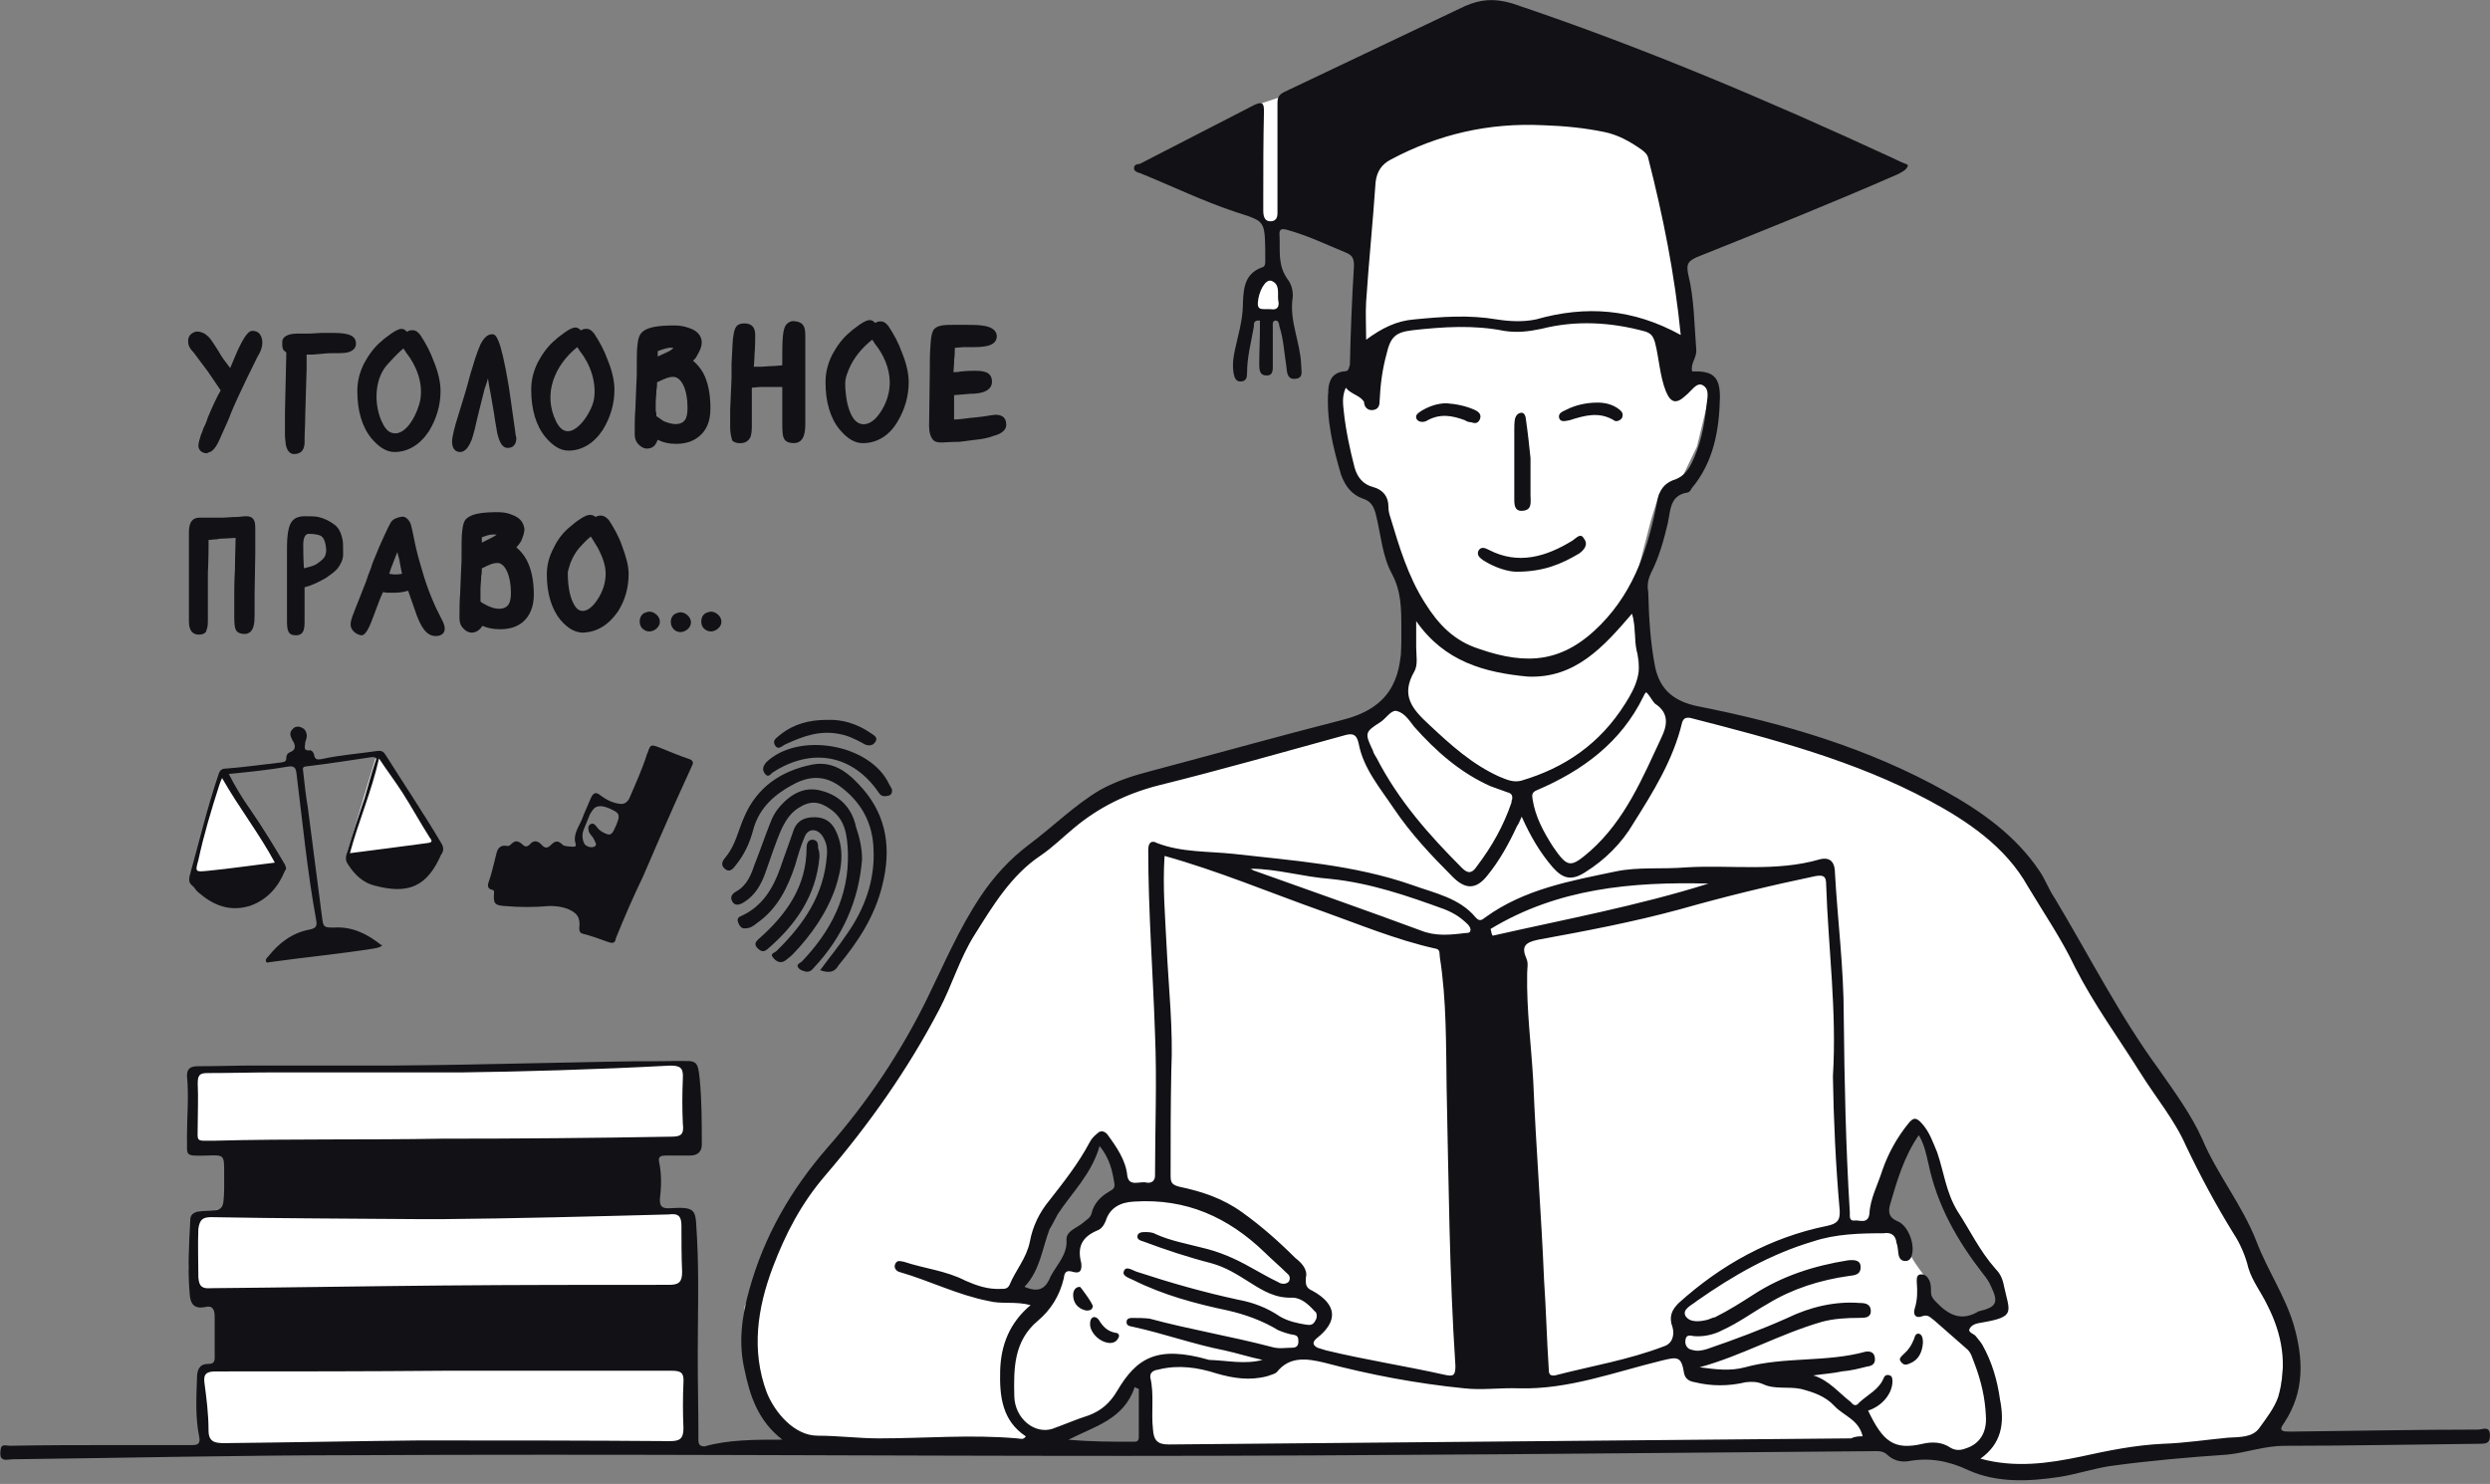 <svg height="267" viewBox="0 0 448 267" width="448" xmlns="http://www.w3.org/2000/svg"><rect x="0" y="0" width="448" height="267" fill="#808080" stroke="none"/><g fill="none"><path d="m51.018 21.554c.363-1.096.733-2.555 1.096-4.26.486-1.829.849-3.527 1.219-4.87.246-.733.486-1.336.61-1.945.123.733.246 1.705.486 2.801l.61 3.527c.246 1.829.486 2.801.486 3.041.246 1.336.733 3.164 1.945 3.164.486 0 1.582-.123 1.582-1.829 0 0-.123-.246-.246-1.459l-1.096-7.671c-1.582-9.493-2.432-9.493-3.041-9.493-.733 0-1.459.61-2.068 1.829-.363.849-.849 2.068-1.336 3.774-.246.733-.61 1.945-1.219 4.26-.123.363-.486 1.705-1.336 4.383s-1.219 4.26-1.219 5.11c0 1.705 1.096 1.829 1.459 1.829 1.096 0 1.705-1.342 2.068-2.192zm-13.876 2.192c2.432 0 4.623-1.336 6.205-3.774 1.336-2.192 2.068-4.623 2.068-7.185 0-1.459-.363-3.288-1.219-5.356-.61-1.705-1.459-3.288-2.432-4.747-.486-.61-.849-.849-1.336-.849-.363 0-.61 0-.973.246h-.123l-.123-.123c-.246-.246-.486-.363-.849-.363-.363 0-.973.246-1.829.849-.61.486-1.219.849-1.705 1.336-1.219.973-2.315 2.432-3.164 4.014-.849 1.705-1.219 3.288-1.219 4.993 0 3.527.849 6.452 2.555 8.52 1.349 1.582 2.684 2.438 4.143 2.438zm-3.184-11.192c.201-1.809.869-3.527 2.094-4.759 1.096-1.219 2.068-2.192 2.678-2.678.123.123.246.363.486.733 1.867 2.334 3.067 5.453 2.568 8.456-.337 2.03-2.477 6.971-5.272 5.946-.635-.233-1.063-.824-1.394-1.42-.96-1.744-1.407-4.072-1.161-6.277zm34.471 10.945c2.432 0 4.623-1.336 6.205-3.774 1.336-2.192 2.068-4.623 2.068-7.185 0-1.459-.363-3.288-1.219-5.356-.61-1.705-1.459-3.288-2.432-4.747-.486-.61-.849-.849-1.336-.849-.363 0-.61 0-.973.246h-.123l-.123-.123c-.246-.246-.486-.363-.849-.363-.363 0-.973.246-1.829.849-.61.486-1.219.849-1.705 1.336-1.219.973-2.315 2.432-3.164 4.014-.849 1.705-1.219 3.288-1.219 4.993 0 3.527.849 6.452 2.555 8.52 1.342 1.589 2.684 2.438 4.143 2.438zm-2.159-5.129c-.013-.019-.019-.039-.032-.058-2.496-4.967-.298-10.18 3.774-13.435.123.123.246.363.486.733 1.874 2.341 3.015 5.648 2.522 8.644-.434 2.639-4.416 8.631-6.75 4.118zm59.733-17.268c-.486-.61-.849-.849-1.336-.849-.363 0-.61 0-.973.246h-.123l-.123-.123c-.246-.246-.486-.363-.849-.363-.363 0-.973.246-1.829.849-.61.486-1.219.849-1.705 1.336-1.219.973-2.315 2.432-3.164 4.014-.849 1.705-1.219 3.288-1.219 4.993 0 3.527.849 6.452 2.555 8.52 1.336 1.582 2.678 2.432 4.137 2.432 2.555 0 4.747-1.336 6.205-3.774 1.336-2.192 2.068-4.623 2.068-7.185 0-1.459-.363-3.288-1.219-5.356-.597-1.699-1.452-3.281-2.425-4.74zm.233 10.103c0 .195-.006.389-.019.584-.091 1.498-.558 2.97-1.316 4.26-.713 1.213-1.842 2.704-3.398 2.704-1.187 0-1.919-1.037-2.341-2.03-.597-1.381-.817-2.898-.914-4.396-.032-.519-.052-1.044.026-1.563.097-.635.331-1.245.577-1.842.901-2.159 2.399-3.929 4.228-5.388.123.123.246.363.486.733 1.569 1.952 2.659 4.409 2.672 6.938zm-96.032-6.938c0-1.945-2.432-1.945-4.747-1.945-.123 0-.61 0-1.336 0-.733 0-1.582.123-2.678.123-.486 0-1.096 0-1.829 0-1.705 0-2.678.61-2.678 1.459 0 .733 0 1.096.123 1.219v.123c.123.246.363.363.61.61l-.246 10.712v1.219 1.096 2.068c0 .363.123.849.123 1.336.246 1.459.973 1.829 1.459 1.829.849 0 2.068-.246 1.945-2.555 0-1.336.123-2.801.123-4.507l.246-8.28c0-.61 0-1.459 0-2.555h1.096l1.459-.123c.973-.123 1.582-.123 1.829-.123 1.336 0 2.315 0 2.924-.123 1.459-.363 1.576-1.219 1.576-1.582zm-18.746-2.315c-.973.123-1.945 2.315-2.555 3.527l-1.336 3.164c-.246-.363-.486-.61-.733-.973-.363-.486-.733-.973-1.096-1.582l-.123-.246c-.849-1.336-1.582-2.555-2.068-2.924-.61-.61-1.336-.849-2.068-.849-.973.246-1.582.849-1.459 1.945 0 .733.486 1.336.973 1.829.123.123.246.363.363.486l2.192 2.924 2.315 3.411c-.61.973-1.829 3.651-2.315 4.87-.246.849-.61 1.582-.849 2.068-.123.486-.246.733-.363.973-.246.733-.486 1.582-.486 2.068s.363 1.336 1.582 1.336c.123 0 .246 0 0-.123.849 0 1.582-.849 2.315-2.555 1.459-3.288 1.705-3.774 1.945-4.507 1.219-3.041 4.507-9.616 4.747-10.103.61-.973 1.096-2.068.849-3.288-.363-1.452-1.342-1.452-1.829-1.452zm70.971 50.642-.363.123c-1.096.61-1.096 2.432 0 3.041 1.096.733 2.678-.123 2.801-1.336.117-1.226-1.342-2.315-2.438-1.829zm5.596.117-.363.123c-1.096.61-1.096 2.315 0 3.041 1.096.733 2.678-.123 2.801-1.336.117-1.219-1.342-2.315-2.438-1.829zm5.479-.117-.363.123c-1.096.61-1.096 2.432 0 3.041 1.096.733 2.678-.123 2.801-1.336.117-1.226-1.342-2.315-2.438-1.829zm-83.142-17.287c-.486 0-1.096.123-1.582.123-.973 0-1.829.123-2.432.123-.733 0-1.459 0-2.192 0-.61 0-1.336 0-2.068 0-1.705 0-1.945 1.459-1.945 2.678v2.801 3.897 4.014 1.459 3.651c0 .733 0 2.555 1.829 2.555.733 0 1.336-.363 1.336-.849.246-.486.246-1.096.246-2.315 0-.973 0-2.678 0-4.014 0-.486 0-2.068 0-3.897.123-2.315.123-4.747.123-5.966.486 0 .973-.123 1.582-.123.363-.123.733-.123 1.096-.123l2.192-.123c0 1.219-.123 3.527-.123 5.719-.123 1.945-.123 3.897-.123 4.507v3.897c0 1.582.123 2.068.246 2.315.123.363.486.849 1.705.849 1.705-.123 1.705-2.192 1.705-3.527 0-.61 0-2.192 0-3.651l.123-7.301v-.486c0-1.459 0-2.678 0-3.897 0-.733 0-1.459-.486-1.945-.376-.37-.862-.37-1.232-.37zm31.773 9.856c-.733-2.432-1.096-3.897-1.219-4.507-.486-2.432-.733-3.527-.849-3.897-.123-.363-.363-.733-.61-.973-.363-.363-.733-.486-1.219-.363-.61.123-1.459.363-1.829 1.096-.733 1.336-1.336 2.801-2.068 4.383-.61 1.582-1.219 2.801-1.459 3.774-.363.849-.61 1.582-.849 2.315l-1.336 3.411c-.246.61-.486 1.219-.733 1.829l-.123.363c-.486 1.096-.61 1.829-.61 2.192 0 1.096 1.096 1.829 1.945 1.945.486 0 1.096-.486 2.068-3.164.849-2.315 1.459-3.897 1.829-4.623.486.123.733.123 1.219.123h.733c.973 0 1.705-.123 2.555-.363.486 1.459 1.096 3.041 1.582 4.507.674 1.686 1.666 4.007 3.878 3.605.389-.071.778-.279.973-.629.421-.759-.11-1.816-.467-2.49-1.219-2.321-2.438-5.123-3.411-8.533zm-3.651.493c-.486.123-1.096.123-1.459.123l-.849-.123c.363-1.219.973-2.555 1.459-3.897.123.486.246.849.363 1.336.117.61.24 1.465.486 2.561zm-12.054-8.767c-.973-.733-1.945-1.219-3.041-1.459-.61-.123-1.336-.123-2.315-.123-.973 0-2.432.123-2.924 2.068-.363 1.336-.363 2.678-.363 4.623v4.747 7.301c0 1.705.123 2.678 1.582 2.678s1.582-1.096 1.582-2.555c0-.733 0-1.829 0-3.411 0-1.219 0-2.192 0-2.678 1.096-.246 2.432-.849 3.897-1.705.849-.61 1.582-1.096 2.068-1.705.61-.849.973-1.582.973-2.555 0-1.336 0-2.192-.123-2.678-.24-1.089-.603-1.939-1.336-2.548zm-1.582 4.383c0 .61-.123 1.096-.363 1.459-.123.123-.363.486-1.096.973-.246.246-.61.363-.849.486-.246.123-.849.246-1.705.486-.123-1.945-.123-3.411-.123-4.26 0-.973.246-1.945.973-1.945 1.336 0 1.945.246 2.192.363.61.37.856 1.219.973 2.438zm50.882-5.233c-.733-.849-1.459-1.096-2.432-.61-.246-.246-.61-.363-.973-.363-.246 0-.733 0-1.945.849-.61.363-1.096.849-1.582 1.219-1.219.973-2.315 2.315-3.041 3.897-.849 1.582-1.219 3.164-1.219 4.747 0 3.411.849 6.205 2.432 8.157 1.336 1.582 2.678 2.315 4.137 2.315 2.432-.123 4.507-1.336 6.205-3.774 1.336-2.068 1.945-4.383 1.945-6.815 0-1.459-.486-3.164-1.219-5.11-.603-1.718-1.452-3.177-2.308-4.513zm-.61 9.616c0 1.582-.486 3.164-1.459 4.623-.849 1.336-1.829 2.068-2.678 2.068-.363 0-1.096-.123-1.705-1.459-.61-1.219-.973-3.041-.973-5.479 0-.123.123-.61.486-1.705.486-1.219.973-1.945 1.459-2.555.849-.973 1.582-1.705 2.192-2.192.123.123.123.246.246.363.363.61.733 1.219.973 1.582.973 1.829 1.459 3.288 1.459 4.753zm-16.068-4.753c.363-.363.61-.733.849-1.096.363-.849.61-1.582.61-2.192-.123-.849-.486-1.945-2.192-2.555-.849-.363-1.705-.486-2.678-.486-3.041 0-4.623.363-5.479 1.096-.486.363-.733 1.096-.849 2.315-.123.849-.123 2.555-.123 5.479 0 .123-.123 2.068-.246 5.719-.123 1.459-.123 2.801-.123 4.507 0 .733.246 1.459.849 1.945.246.246.733.61 1.336.61.849 0 1.459-.486 1.945-1.219.849.363 1.829.61 3.164.61 1.582 0 2.924-.363 4.014-1.219 1.336-1.096 2.068-2.801 2.068-4.993 0-2.678-.486-4.747-1.336-6.329-.467-.849-1.076-1.582-1.809-2.192zm-6.452 8.89c0-.733 0-1.219 0-1.459 0-.61.123-1.336.123-2.192.123-.61.123-1.096.123-1.459 1.459-.733 2.068-.973 2.801-.973 1.336 0 2.432 2.192 2.432 5.356 0 .973-.123 1.705-.486 2.192-.61.849-2.068.973-3.774.123-.486-.246-.973-.486-1.219-.733 0-.246 0-.616 0-.856zm1.952-10.589-1.705.849v-.973c.733-.246 1.336-.486 1.945-.486h.61.123c-.123.123-.486.363-.973.61zm54.773-38.958c-.61-.123-.973 0-1.336.246-.61.363-.849 1.219-.973 2.315-.123 1.219-.123 3.041-.123 5.356-.486 0-1.096.123-1.945.123l-1.829.123c-.363 0-.733 0-1.336 0 0-.486.123-1.219.123-2.192.123-1.459.123-2.555.123-3.411 0-.61 0-2.192-1.945-2.192-1.705 0-1.829 1.096-2.068 2.801 0 .123-.123 1.582-.246 4.507v2.555c0 .61-.123 2.432-.246 5.719v3.164c0 1.096.246 1.829.363 2.315.363.363.849.486 1.459.486 1.096 0 1.582-.61 1.829-1.096.123-.363.246-.973.246-1.829v-.61c0-1.096 0-2.315 0-3.651 0-1.096 0-2.068 0-2.801l1.459-.123h2.801 1.219v3.164 3.527c0 1.582.123 2.192.246 2.432.123.363.486.973 1.829.973 2.068 0 2.068-2.432 2.068-3.651 0-.733 0-1.829 0-3.288 0-1.582 0-2.678 0-3.288 0-1.219 0-2.555 0-4.014v-1.096c0-1.336 0-2.678 0-3.897-.013-1.206-.013-2.425-1.718-2.672zm-16.671 9.253c-.486-.849-1.096-1.582-1.829-2.192.363-.246.61-.61.849-1.096.486-.849.733-1.459.733-2.192 0-.733-.363-1.945-2.192-2.555-.973-.363-1.829-.486-2.801-.486-3.041 0-4.747.363-5.602 1.096-.61.486-.849 1.219-.973 2.432-.123.973-.123 2.555-.123 5.602 0 .123-.123 2.068-.246 5.842-.123 1.459-.123 2.924-.123 4.623 0 .733.246 1.459.849 1.945.246.246.733.61 1.336.61.973 0 1.582-.486 1.945-1.582.973.486 1.945.733 3.288.733 1.582 0 2.924-.363 4.014-1.219 1.459-1.096 2.192-2.801 2.192-5.11.019-2.678-.467-4.87-1.316-6.452zm-8.527 5.356c0-.61.123-1.336.123-2.192.123-.61.123-1.096.123-1.459 1.582-.733 2.068-.973 2.924-.973 1.459 0 2.555 2.315 2.555 5.479 0 1.096-.123 1.829-.486 2.315-.61.849-2.068.973-3.897.123-.486-.363-.849-.61-1.219-.849 0-.246 0-.61-.123-.973 0-.739 0-1.226 0-1.472zm2.192-9.13-1.829.849v-.973c.61-.246 1.336-.486 2.068-.61h.61.123c-.117.246-.486.493-.973.733zm58.916 11.322-.973.123c-1.336.246-2.678.363-3.897.486-.973.123-1.829.246-2.555.246v-1.096c0-.486 0-1.219 0-2.068v-1.219l2.924-.246c1.096 0 3.897-.123 3.897-2.192 0-1.945-1.945-1.945-3.164-1.945-.363 0-1.219 0-2.432.123-.61.123-.973.123-1.336.123 0-.486.123-1.219.123-2.192.123-.973.123-1.705.123-2.192l1.582-.123h1.582c1.582 0 4.383 0 4.383-1.945 0-.733-.486-1.705-2.678-1.945-.849-.123-2.192-.123-3.897-.123h-1.096c-1.945 0-2.801.123-3.411.61-.363.246-.733.849-.849 3.164-.123 1.459-.123 3.164-.123 5.11l-.123 9.37c0 1.096.246 1.829.61 2.315.363.486.849.61 1.705.61.363 0 1.459-.123 3.164-.123l2.801-.363c1.336-.123 2.432-.363 3.411-.733.973-.246 2.192-.849 2.192-1.945-.013-.486-.013-1.829-1.965-1.829z" fill="#111116" transform="translate(33.848 57.58)"/><g transform="translate(34.043 130.723)"><path d="m5.421 8.54-4.987 17.65 3.405 2.924 4.26.364 6.089-2.192 2.191-2.432-10.102-16.068z" fill="#fff"/><path d="m33.543 5.622-5.116 17.041.733.849.849 1.219 7.548.486 3.534-1.828 2.795-1.699.246-.733-.246-1.459-9.493-14.609z" fill="#fff"/><path d="m34.756 39.34c-.486.486-1.096.486-1.582.61-6.205.973-12.541 1.582-18.623 2.432-.246 0-.61.246-.733-.123-.123-.363.123-.61.363-.849 1.945-2.432 4.26-4.26 7.425-4.87 1.219-.246 1.459-.61 1.219-1.829-1.582-8.644-2.432-17.527-3.527-26.294-.123-1.096-.486-1.336-1.459-1.219-3.527.61-7.061.973-10.712 1.336 1.096 2.192 2.432 4.383 3.897 6.452 2.192 3.164 4.26 6.575 6.205 9.863.123.363.363.733 0 1.096-1.219 2.924-3.164 5.233-6.329 6.329-3.651 1.096-6.575-.123-9.253-2.432-.486-.363-.61-.849-1.096-1.219-.61-.486-.61-.973-.486-1.705 1.705-6.089 3.164-12.294 5.233-18.383.246-.733.61-.973 1.336-.973 3.288-.246 6.575-.733 9.863-1.096.486-.123.973 0 .973-.849 0-.363.123-.733.61-.973 1.336-.486.973-1.459.486-2.192-.363-.733-.61-1.336 0-1.945.363-.487.973-.61 1.582-.363s.849.61.973 1.219c.123.486-.123 1.096-.246 1.459 0 .733-.486 1.582.849 1.459.363 0 .61.363.733.733.123.973.61.973 1.336.849 3.288-.733 6.692-.973 9.979-1.459.849-.123 1.219.123 1.582.733 3.288 5.233 6.815 10.466 9.979 15.822.486.733.486 1.459 0 2.068-2.555 5.842-5.966 7.185-11.931 5.602-2.068-.486-3.651-1.945-4.87-3.897-.486-.61-.363-1.459-.123-2.068.973-3.288 2.068-6.575 3.164-9.863.61-2.068 1.219-4.383 1.945-6.575.246-.486.123-.733-.61-.733-4.014.61-8.034 1.219-12.048 1.705-.61.123-.363.61-.363.849.246 2.192.486 4.507.849 6.575.849 6.575 1.705 13.144 2.555 19.719.246 1.705.246 1.829 2.068 1.829 3.411-.246 6.205 1.219 8.767 3.288-.22-.363-.097-.24.019-.117zm-5.842-16.554c4.87-.61 9.37-1.219 14-1.829.973-.123.733-.486.363-.973-1.705-2.678-3.164-5.356-4.87-8.034-1.336-2.068-2.801-4.014-4.26-6.205-1.336 5.959-3.651 11.198-5.233 17.041zm-13.507 1.699c-2.801-5.233-6.452-9.863-9.493-15.219-.246.486-.363.849-.486 1.219-1.459 4.507-2.801 9.007-3.774 13.513-.61 2.192-.61 2.192 1.829 1.945 3.767-.363 7.781-.966 11.925-1.459z" fill="#111116"/></g><g fill="#111116" transform="translate(129.88 129.491)"><path d="m17.676 45.072c1.705-2.315 3.411-4.383 4.87-6.575 3.164-4.507 4.993-9.616 4.747-15.095-.123-4.623-2.068-8.52-6.089-11.445-2.678-1.945-5.356-1.829-8.034-.486-3.527 1.829-6.452 4.26-7.548 8.397-.61 2.315-1.582 4.383-3.041 6.205-.486.61-1.096 1.582-2.068.733-.849-.733-.363-1.459.246-2.192 1.705-2.068 2.192-4.747 3.288-7.185 2.315-5.356 6.692-8.28 12.294-9.37 4.014-.733 6.815 1.829 9.13 4.507 4.26 4.993 4.993 10.835 3.411 17.164-1.336 5.602-4.383 10.226-7.911 14.486-.739 1.342-1.835 1.342-3.294.856z"/><path d="m25.224 25.114c-.61 7.548-3.527 14-8.644 19.479-.363.486-.849.849-1.459.733-.61-.123-1.219-.363-1.459-.849-.246-.486.486-.733.733-.973 5.233-5.479 8.52-11.808 8.28-19.596-.123-2.924-.363-5.966-3.288-7.911-1.945-1.336-3.527-1.459-5.602-.123-1.336.849-2.192 2.068-2.924 3.527-1.219 2.678-2.068 5.479-3.041 8.157-.733 2.068-1.829 4.014-3.774 5.233-.733.486-1.705.849-2.192-.123-.486-.849.123-1.459.849-1.829 1.829-1.096 2.555-2.924 3.164-4.747.973-2.432 1.829-4.993 2.801-7.425.363-.973.849-1.945 1.459-2.678 2.068-2.555 4.747-4.137 7.911-3.164 3.164.849 5.356 3.041 6.089 6.452.61 1.816 1.096 3.761 1.096 5.836z"/><path d="m18.895 24.381c.123-1.336-.123-2.432-.849-3.527-.973-1.336-2.555-1.336-3.164.246-.733 1.705-1.219 3.411-1.705 5.11-1.336 4.014-3.164 7.788-6.815 10.349-.61.486-1.219.973-2.068.973-.733.123-1.096-.363-1.336-.973-.24-.61-.123-.973.486-1.219 3.774-1.705 5.719-4.87 7.061-8.644.733-2.192 1.582-4.383 2.315-6.575.486-1.582 1.582-2.432 3.288-2.555 1.829-.123 3.164.363 4.137 1.945 1.945 3.527 1.336 7.185.246 10.589-1.582 4.623-4.383 8.644-7.788 12.171-.363.363-.849.733-1.336 1.096-.973.61-1.705 0-2.192-.61-.61-.733.486-.849.733-1.219 4.85-4.74 8.501-10.096 8.987-17.157zm11.685-11.931c.123.733-.123 1.096-.61 1.219-.61.123-1.219.246-1.705-.486-4.623-6.815-11.931-8.28-18.993-3.774-.486.246-.849 1.219-1.582.246-.486-.733-.246-1.336.246-1.945 5.719-5.602 18.746-3.411 22.157 3.897.246.357.363.72.486.843z"/><path d="m17.553 24.744c-.61 6.938-4.26 12.171-9.37 16.554-.733.61-1.219.363-1.829-.246-.61-.733-.246-1.096.246-1.582 4.993-4.383 8.644-9.493 8.644-16.431 0-.733.246-1.459 1.096-1.459.973.123.973.849.973 1.582.24.486.24 1.096.24 1.582zm1.342-24.712c2.801-.123 5.479.733 7.788 2.315.486.363 1.459.733.973 1.582-.486.849-1.459.849-2.192.363-1.336-.733-2.801-1.459-4.26-1.705-3.527-.733-6.575.363-9.739 1.829-.61.246-1.336 1.219-1.945.123-.486-.973.486-1.336.973-1.829 2.438-1.945 5.239-2.678 8.404-2.678z"/></g><path d="m110.797 168.845c-.123 1.096-.849.849-1.829.486-1.336-.486-2.678-.973-4.137-1.336-.486-.123-.61-.486-.61-.973.246-1.945-.363-2.801-2.192-3.527-.973-.363-2.068-.486-3.164-.486-2.678.246-5.356.246-8.157 0-1.705-.123-1.945-.486-1.829-2.192 0-.363.123-.61-.363-.733-.733-.123-.849-.733-.61-1.336.61-1.705.973-3.527 1.459-5.356.246-.849.733-1.336 1.705-1.219.363.123.61 0 .849-.246.733-.733 1.219-.733 2.068 0 .486.486.849.486 1.336 0 .61-.733 1.336-.733 2.068 0 .61.733 1.096.733 1.705.123.849-.849 1.336-.849 2.192 0 .246.246 1.945.363 2.192.246.123-.123.123-.246.123-.363-.61-1.705.486-3.041 1.096-4.507.486-1.336 1.096-2.555 1.582-3.774.486-1.096.973-1.219 1.829-.486.973.733 2.192 1.336 3.411 1.459.733.123 1.336-.246 1.705-.973 1.096-2.555 2.315-5.233 3.164-7.911 0-.123 0-.123.123-.246.486-1.582.61-1.582 2.192-.973 1.829.733 3.527 1.459 5.356 2.068.61.246.733.61.486 1.096-.973 2.192-2.068 4.507-3.041 6.692-1.945 4.383-3.897 8.883-5.842 13.39-1.705 3.527-3.288 7.178-4.87 11.075zm-.123-19.965c.123-.246.246-.486.363-.849.486-1.219.363-1.705-.61-2.192-1.829-.973-3.041-1.096-3.774-.123-.123.246-.363.486-.486.733-.363.849-.733 1.829-1.096 2.678-.363.849-.363 1.705 0 2.555.246.61 1.336.973 1.945.61.486-.363 0-.849-.123-1.219-.246-.61-.849-.973-.973-1.582-.123-.486-.123-.973.363-1.219s.733.123.973.363c.246.363.61.733.973.973 1.472.856 1.835.739 2.445-.726z" fill="#111116"/><g fill="#fff"><path d="m287.105 16.588.752.058c3.751.292 7.297.602 7.84.764.549.163 2.995 1.955 5.53 3.943l.564.444c2.915 2.306 5.773 4.731 5.836 5.106.123.733-4.993 10.589-4.993 10.589l-2.315 6.815 2.801 14.972-2.432 4.747.123 3.897h4.383l2.068 1.219s.363 2.315 0 3.041c-.053.316-.423 1.881-.826 3.556l-.192.797c-.471 1.948-.926 3.804-.926 3.804l-2.801 5.842-4.014 2.678-1.459 4.747-3.527 13.636 1.459 13.876s2.432 3.651 2.678 3.897c.123.123 4.993 2.432 4.993 2.432l15.219 4.014 20.082 6.329 14.849 7.548 8.52 6.692 8.644 14.123 9.007 15.822 14.849 23.616 10.829 19.245 4.747 10.958 1.705 6.692-.849 8.644-2.315 5.602-2.678 2.432-11.685 1.219-26.294 3.897h-8.157l-5.842-1.705-8.52-1.945h-5.11l-4.623-1.219-56.601.363-74.621.363-27.02.486-30.191-.486-5.11-.733-5.11-6.692-2.432-6.815v-10.712l3.041-7.548 3.651-9.13 4.26-6.815 9.863-11.685 10.226-15.705 6.692-13.267 6.815-11.808 15.705-13.636 6.329-3.411 12.904-4.623 11.075-3.041 14.609-3.897 9.007-3.164s.79-1.264 1.635-2.542l.254-.383c.891-1.332 1.762-2.543 1.762-2.185 0 .039.002.042.006.015l.01-.095c.049-.539.206-2.923.36-5.333l.038-.602c.159-2.503.307-4.87.318-5.049l.001-5.49-3.164-8.28-2.315-7.911-4.26-2.432-2.315-8.767-1.459-7.911 1.219-2.315 4.26.123-.733-11.685v-11.322l-11.685-4.26-2.432-.486h-2.081l-1.459-1.096-2.068-9.739-1.582-5.479 4.014-5.479 6.329-2.068 45.526-.733s4.418.299 8.812.636zm-83.107 232.712c-.973 0-1.977.608-2.039 1.824v.486c-.856 0-1.705.61-1.705 1.705v.123l-.123.123c-.123.117-.363.24-.61.363-.117 0-.24.123-.363.123-.486.24-.849.363-1.336.486-.486.123-.849.363-1.336.486-.733.246-1.096.61-1.219 1.096h-1.705c-.973 0-1.705.856-1.705 1.705h-.486l-.126-.005c-1.092.019-1.05 1.832.126 1.951l.184-.019c.183-.035.364-.104.549-.104.246-.123.486-.123.733-.123.24 0 .363.123.486.123.123.123.363.123.486.123l.426-.013c.553-.032 1.056-.11 1.642-.11.685-.077 1.37-.154 2.085-.171l.433-.002c.291.004.588.019.893.05.082.082.216.11.333.119l.083.004.07.001c.75.152 1.591.301 2.411.309l.306-.004c.407-.015.804-.07 1.179-.181.108.027.222.043.34.046l.179-.004c.361-.027.74-.162 1.064-.404.37 0 .61-.24.733-.363.486-.61.733-1.213.357-1.829-.246-.61-.37-.973-.733-1.096.123-.849.123-1.829.123-2.678 0-.856 0-1.705.123-2.315.056-1.161-.801-1.767-1.726-1.82zm140.389-44.182-.123.123c-2.068 2.678-5.966 8.52-4.993 11.931v.123c-.123 1.705 0 2.678 1.459 3.897.61.61 1.219 1.336 1.829 2.192.363.486.733.973 1.096 1.336-.123.123-.123.486 0 .849.34.853.919 1.703 1.529 2.555l.526.73c.087.122.174.244.26.366.123.123.123.123.123.363s0 .486.123.733c.123 1.705.246 3.527 1.336 4.87.486.733 1.219 1.219 2.068 1.459.123.123.246.123.363.246.006 0 .006.123.246.123 1.945.849 8.52 1.219 9.863-.849 1.219-1.945-.61-4.383-1.945-6.205-.123-.246-.363-.486-.486-.61-.363-1.096-1.096-2.192-1.829-3.288-.272-.457-.548-.845-.822-1.267l-.273-.438c-.486-.849-1.096-1.705-1.705-2.432-1.582-2.678-2.801-5.479-4.014-8.52-.486-3.041-1.096-5.966-2.678-8.767-.123-.123-.123-.123-.123-.246 0-.123-.123-.123-.123-.246v-.123c-.733-1.096-2.432 0-1.705 1.096zm-145.936.966c-.733 0-1.459.486-1.582 1.096-.123.123-.363.486-.363.849v.486c-.123 0-.363.123-.486.363-.363.486-.486 1.096-.733 1.582-.363.123-.733.486-1.096 1.096s-.61 1.336-.849 1.945c-.123.486-.363.973-.486 1.336 0 .123 0 .123-.123.123l-.123.123c-.486.123-.849.486-1.096 1.096-1.582 1.705-2.801 3.897-3.651 5.966-.123.486-.246.849-.363 1.219l-.092.292-.182.632c-.03.103-.059.203-.089.295-.363 0-.733.363-.849.733-.123.363-.363.733-.486 1.096-.676.114-1.143.432-1.399 1.056l-.06.163c-.123.363-.363.733-.486 1.219h-.123c-.849.486-1.219 1.705-.733 2.678.486.486.849.849 1.582 1.219.363 0 .849.123 1.096.363.713.616 1.926.616 2.659-.117.363-.363.486-.849.486-1.459.733-.486 1.219-1.459 1.459-2.068l.493-.493c.123-.123.123-.123.123-.246 0-.123.123-.123.123-.246.123-.363.123-.849.123-1.219.106 0 .297-.091.427-.267l.059-.096c.733-.733 1.219-1.582 1.582-2.432.103-.405.12-.725.123-1.034l.001-.185c.363-.123.733-.363.849-.733.123 0 .123-.123.123-.123.486 0 1.096-.123 1.459-.486.61-.486.973-.973 1.336-1.582.246-.363.363-.61.61-.973.363-.486.486-1.219.363-1.945 0-.123.123-.363.363-.486.123-.123.123-.246.246-.363.123-.123.123-.246.123-.363.849-.123 1.945-.849 2.315-1.705 0-.123 0-.123.123-.246 0-.123.123-.123.123-.246.849-.733.733-2.432-.363-3.041v-1.705c0-.849-.363-1.219-.849-1.582-.123-.849-.733-1.582-1.705-1.582z"/><path d="m227.657 49.793s-1.459 1.945-1.582 2.068c0 .123-1.096 2.678-1.096 2.801s.486 1.705.486 1.705h4.383s1.096-.486 1.096-.733c0-.123-.123-3.897-.363-4.014-.123-.123-1.219-2.068-1.219-2.068h-1.705z"/><path d="m34.963 192.214h33.109l29.821-.733 22.274-.609h3.527v3.897l.85 6.692-.486 3.41-5.48 1.219-1.945.733-81.676-.973-1.096-2.678.733-8.28z"/><path d="m35.08 218.871 4.014-1.219h70.847 12.171l1.459 2.432.363 12.294s-3.651 2.432-4.26 2.432c-.486 0-85.21-1.945-85.21-1.945l-.486-4.993zm1.096 27.15 3.651-1.096 83.382 1.096s1.459 2.068 1.219 2.432c-.123.363 0 10.712 0 10.712s-1.945.363-2.678.733c-.733.363-40.17.733-40.17.733l-45.649-.486v-4.623-9.493z"/></g><path d="m447.981 258.068c-.123-1.582-1.336-.849-2.068-.849-11.322 0-22.52.246-33.842.363-1.219 0-2.315 0-1.096-1.582 3.774-5.719 3.411-11.685 1.705-17.65-1.582-5.233-4.747-9.863-6.692-14.972-2.555-6.575-7.061-12.048-9.739-18.383-1.945-4.383-4.993-8.52-7.788-12.541-7.061-9.616-12.541-20.451-18.746-30.794-1.096-1.582-1.705-3.411-2.801-4.993-4.26-6.329-10.466-10.712-16.801-14.24-13.876-7.788-29.095-12.294-44.554-15.335-4.26-.849-6.938-2.924-7.788-7.185-.849-4.383-1.096-8.767-1.219-13.39-.246-1.336 0-2.315.486-3.411 1.459-2.801 2.315-5.966 3.041-9.007.486-2.315.363-4.993 3.527-5.479.246 0 .61-.363.733-.733 4.014-4.747 4.993-10.589 5.11-16.431 0-3.774-1.336-4.747-4.993-4.623-.363-1.459.849-2.432.733-3.897-.363-4.623-.363-9.253-1.459-13.636-.363-1.829 0-2.315 1.582-3.041 12.171-4.87 24.342-9.739 36.273-14.972.61-.363 1.336-.61 1.705-1.459-.123-.246-.363-.363-.486-.363-.973-.363-1.829-.849-2.678-1.219-22.157-10.226-44.794-19.842-68.046-27.63-3.288-.973-5.719-.733-8.52.486-10.712 5.11-21.547 10.226-32.259 15.335-1.096.486-1.459.973-1.459 2.068v19.232c0 .849.123 1.945-1.096 2.068-1.336.123-1.459-1.096-1.459-1.945 0-.733 0-1.582 0-2.315 0-5.356 0-10.466.123-15.459 0-1.336-.123-1.945-1.705-1.219-6.815 3.527-13.753 7.061-20.575 10.589-.61.123-1.096.123-1.096.849 0 .486.61.733 1.096.849 5.719 2.315 11.445 5.11 17.404 7.061 4.993 1.582 4.993 1.582 5.11 6.692v2.068c0 .363 0 .973-.486 1.096-3.164 1.096-3.411 3.651-3.527 6.329 0 2.068-.363 4.014-.849 5.966-.486 2.315-1.219 4.383-.849 6.692.123.733.363 1.582 1.219 1.582 1.096 0 1.219-.733 1.219-1.582 0-2.801.733-5.479 1.219-8.28 0-.61 0-1.219 1.096-1.096v1.219c0 2.192-.123 4.507-.123 6.575 0 .849 0 2.068 1.219 2.068 1.336.123 1.219-1.096 1.219-1.945 0-2.068 0-4.383 0-6.692 0-.363-.123-1.096.363-1.219.733-.123.733.61.849 1.096.733 2.315.849 4.747 1.219 7.061.123 1.096.123 2.432 1.582 2.315 1.582-.123 1.096-1.336 1.096-2.432-.123-4.014-2.068-7.788-1.582-11.808.246-1.219-.123-2.801-.849-3.651-1.829-2.555-1.336-5.11-1.459-7.788-.123-1.219.246-1.459 1.459-1.096 3.527.973 6.815 2.555 10.349 4.014 1.219.486 1.582.973 1.582 2.432-.363 5.966-.61 11.808-.733 17.773-.246.849-.246 1.219-1.096 1.219-1.945.246-2.678 1.459-2.801 3.411-.363 5.356.849 10.226 2.315 15.219.733 1.945 1.829 3.527 3.897 4.26 1.582.486 2.068 1.582 2.432 3.164.849 3.527 1.096 7.185 2.801 10.349 1.705 3.164 1.705 6.329 1.705 9.863v2.315c0 7.061-2.315 12.048-10.589 14.123-11.445 2.924-22.76 6.089-34.205 9.13-3.288.849-6.452 1.829-9.493 3.527-4.507 2.678-8.397 6.575-12.657 9.739-3.527 2.678-6.329 5.719-8.767 9.37-3.897 5.842-6.452 11.931-9.493 18.137-4.747 9.739-10.835 18.869-18.013 27.02-6.575 7.548-11.445 15.945-14.123 25.684-1.336 4.747-1.945 9.493-.849 14.24.973 4.747 2.432 9.253 6.815 12.657-4.993 0-9.739 0-14 1.219-1.219 0-1.096-.849-1.096-1.582 0-4.87-.123-9.616-.123-14.609 0-7.061.246-14.123-.123-21.178-.363-5.11.363-5.842-5.11-5.479-1.219 0-1.582-.363-1.582-1.582.246-2.068.363-4.383-.123-6.692-.246-1.096.363-1.219 1.219-1.219h4.383c1.336 0 2.068-.733 2.068-1.945 0-3.897 0-7.788-.363-11.685-.363-3.527-.486-3.411-4.014-3.411-17.041.123-34.081.733-51.122.849-8.397 0-16.678 0-25.198 0-3.164 0-6.452.123-9.863.123-1.219 0-2.068.246-2.068 1.705.363 3.774 0 7.301 0 10.958.123 3.411-.733 3.527 3.527 3.411 3.164-.123 3.164-.123 3.164 3.041v3.041c-.123 3.774-.123 3.774-3.651 3.897-.363 0-.849.123-1.219.123-.733.246-1.219.61-1.219 1.459-.246 4.507-.486 8.883-.123 13.267.123 1.945.849 2.801 2.801 2.432 1.336-.363 1.705.486 1.705 1.705v7.425c0 .733-.246 1.096-1.096 1.096-1.336 0-1.945.61-2.068 2.068-.123 3.774-.363 7.301.363 10.958.246 1.459-.246 1.582-1.459 1.582-4.623 0-9.007 0-13.636 0-6.329 0-12.657 0-18.993.123-.486 0-1.459-.363-1.582.486-.123.486-.123 1.219 0 1.582.486.733 1.336.363 2.068.363 20.451-.246 41.143-.733 61.718-.733 46.259-.246 92.272.123 138.401.123 44.794 0 89.71-.486 134.51-.849 1.096 0 1.945-.123 2.801.733 1.096.973 2.315 1.219 3.527 1.096 3.897-.733 7.301-.123 10.958 1.582 5.11 2.315 10.835 2.068 16.431 1.219 3.041-.486 5.966-1.459 9.007-1.945 7.061-.973 14.123-1.582 21.178-2.068 3.527-.363 6.692-1.582 10.226-1.582 11.562 0 23.369-.246 35.054-.363 1.213-.006 2.062-.006 1.945-1.712zm-219.234-202.427c-1.459-.123-2.555.363-2.432-1.219.123-1.945 1.336-4.26 2.432-3.897 1.582.61 1.096 2.192 1.219 3.411.37 1.582-.486 1.822-1.219 1.705zm-190.133 149.599c-3.527 0-3.041.363-3.041-2.801 0-2.432.123-4.993 0-7.425 0-1.459.246-1.945 1.705-1.945 4.137 0 8.28-.123 12.294-.123h33.842c9.739-.123 23.493-.486 37.129-1.219 1.829 0 2.432.363 2.315 2.315-.123 2.924-.123 5.479 0 8.157.246 1.945-.363 2.315-2.068 2.315-13.753.246-27.63.363-41.389.363-13.643.24-27.156 0-40.786.363zm-.61 26.534c-1.582.123-2.192-.246-2.315-1.945 0-2.924-.123-5.719 0-8.767.246-1.582.733-2.068 2.315-2.068 12.657.246 25.561.246 38.225.363h3.041c13.636-.123 27.266-.486 41.02-.849 1.829-.246 2.315.363 2.315 2.068 0 2.801 0 5.479.123 8.28 0 1.829-.61 2.315-2.315 2.315-13.753 0-27.266 0-41.02.123-13.753.123-27.636.363-41.389.48zm84.964 16.924c-.123 2.801-.123 5.479 0 8.28 0 1.945-.733 2.315-2.432 2.315-15.095-.123-30.068-.123-45.28-.123-11.685.123-23.253.363-34.937.486-1.705 0-2.801-.246-2.801-2.315 0-2.924-.363-5.719-.733-8.52-.246-1.705.486-2.068 2.068-2.068 13.753 0 27.266 0 41.02-.123h41.02c1.589 0 2.198.363 2.075 2.068zm174.797-122.093c2.432 1.582 2.315 3.651 1.219 5.966-3.411 7.301-6.575 14.972-12.904 20.575-3.527 3.041-4.014 3.041-6.692-.849-1.705-2.678-3.164-5.356-3.651-8.52-.123-.733-.123-1.219.733-1.582 8.28-3.527 15.219-8.644 19.232-16.918.123-.246.123-.363.486-.733.726.72 1.089 1.576 1.576 2.062zm-42.965-10.103c0-1.336 0-2.801 0-4.747 5.11 7.301 12.294 9.253 20.082 9.979 8.52.363 13.636-5.356 18.746-11.322.733 2.315.363 4.623.849 6.692 1.096 3.651-.123 6.452-2.068 9.493-4.507 7.185-10.835 11.562-18.746 13.876-1.459.363-2.678-.246-3.897-.733-4.87-2.192-8.767-5.719-12.657-9.37-3.041-2.801-5.11-5.233-2.678-9.493.733-1.213.37-2.918.37-4.377zm-9.007-62.204c.486-7.301 1.219-14.363 1.705-21.547.246-1.945 1.096-3.164 2.678-4.014 8.644-4.623 17.773-6.692 27.513-6.205 3.774.123 7.425.486 10.958 1.219 2.432.486 4.623 1.705 6.692 3.164.486.363 1.096.849 1.219 1.582 2.678 10.466 4.747 20.815 5.842 31.773-8.644-4.747-17.041-5.356-26.047-2.801-2.315.486-4.747.363-7.061 0-4.993-.849-9.863-.486-14.849 0-3.164.246-5.842 1.582-8.644 3.651-.006-2.438-.13-4.753-.006-6.821zm4.377 38.828c-.246-.733-.363-1.219-.363-1.945 0-1.829-.973-3.041-2.678-3.527-1.945-.486-2.924-1.829-3.411-3.527-.849-3.288-1.582-6.692-1.945-10.103-.123-1.219-.363-2.678.363-4.26.973 1.219 2.555 1.336 3.288 2.555 0 .973.733 1.582 1.582 1.459 1.096-.123 1.219-.973 1.219-1.705.123-2.801.486-5.602 1.219-8.28.733-3.164 1.582-4.014 4.747-4.383 5.479-.61 10.958-.973 16.431.123 2.315.363 4.383.123 6.692-.363 6.205-1.582 12.541-1.219 18.746.486.973.363 1.336.733 1.705 1.945.733 2.801.849 5.966 1.945 8.767.849 2.068 1.829 2.432 3.527.849 1.096-.849 1.945-2.432 3.041-1.945 1.459.733.849 2.432.733 3.897-.363 3.527-1.096 7.061-2.678 10.226-.733 1.459-1.705 2.555-3.411 3.041-1.459.61-2.315 1.705-2.678 3.411-1.582 8.28-4.014 16.191-10.226 22.52-6.692 6.815-13.144 7.425-21.91 4.383-4.507-1.459-7.301-4.383-9.739-8.28-3.028-4.747-4.617-10.103-6.199-15.342zm-1.945 36.889c1.096-.61 2.068-2.432 3.164-2.068 1.336.363 2.192 1.705 3.041 2.801 3.897 4.383 8.28 8.28 13.753 10.712 1.096.363 1.945.733 3.041 1.096.486.123.973.363.849 1.219-.123.246-.123.363-.123.61-1.459 4.26-3.527 7.911-6.205 11.445-.733 1.096-1.459 1.582-2.678.363-5.966-5.966-11.445-12.171-15.335-19.719-.363-.61-.61-.973-.733-1.459-1.452-3.054-1.452-3.301 1.226-4.999zm-65.731 121.237c-.123-4.993-.123-9.979 4.26-13.636 2.315-1.945 3.897-4.507 4.623-7.548.123-.849.246-1.705 1.705-1.219 1.336.363 1.582-.363 1.459-1.582-.733-2.801 0-4.623 2.801-5.842.733-.246 1.219-.849 1.582-1.705.733-2.432 2.678-3.411 5.11-3.527 9.37-.61 16.918 2.801 23.493 9.13 1.219 1.219 2.678 2.432 3.897 3.651.486.363.849.849.486 1.582-.486.61-1.459.486-1.945.123-1.582-.733-3.411-1.829-4.993-2.678-2.801-1.582-5.602-2.801-8.767-3.527-2.801-.733-5.602-1.219-8.28-2.432-.61-.363-1.336-.363-2.068-.363-.486 0-1.219.123-1.219.849 0 .486.61.733 1.096.849 3.897 1.459 7.911 2.801 12.171 3.897 2.678.733 4.747 2.068 7.061 3.527 2.315 1.459 4.507 2.801 7.548 2.678 1.582 0 2.924 1.219 4.014 2.432.486.246.486 1.219.123 1.705-.363.733-.849.849-1.582.733-1.582-.246-3.288-.61-4.747-1.459-2.315-1.582-4.87-2.555-7.548-3.041-6.205-1.336-12.171-3.041-18.137-4.993-.849-.246-2.068-1.219-2.432-.123-.363.849.973 1.219 1.705 1.582 5.356 2.678 11.198 4.26 17.041 5.479 3.164.733 6.205 1.829 9.007 3.527.849.363 1.945.733 2.801.849.733.123.849.486.849 1.219 0 .733-.363 1.096-1.096 1.096-1.219 0-2.432.246-3.651-.123-7.425-1.945-14.849-3.164-22.034-5.11-1.096-.123-1.945-.123-3.041-.123-.363 0-1.096 0-1.096.733 0 .733.61.733 1.096.849 5.602 1.219 10.958 3.164 16.554 4.26 2.192.486 4.507 1.219 6.815 1.705-3.164.849-6.205.123-9.616 0-9.37-2.678-13.027-.363-16.554 5.602-1.219 2.068-2.801 3.527-5.11 4.383-2.315.733-4.507 1.705-6.575 2.432-3.158.973-6.685-1.829-6.809-5.842zm6.575-21.671c-.849 2.068-1.945 3.164-4.747 1.945 2.801-2.924 3.164-6.815 4.507-10.349.61-.973.973-1.829 1.459-2.678 2.432-3.774 6.089-7.185 7.548-12.294 1.829 2.192 2.315 4.507 2.678 6.815.123.973-.61 1.096-1.096 1.459-1.459.849-2.678 2.192-3.041 3.897-.246.849-.973 1.096-1.459 1.582-1.096.973-3.041 1.459-3.041 3.041.233 2.691-1.712 4.513-2.808 6.582zm48.567-65.731c6.815 2.432 13.513 5.233 20.575 6.815.973.123.733.849.849 1.582 1.219 7.788 1.096 15.705 1.219 23.616.363 16.554.486 33.355 1.582 49.91 0 1.705-.363 1.945-1.945 1.582-7.061-1.582-14.24-2.678-21.301-4.383-.486-.123-1.096-.363-1.582-.486-.849-.486-.973-.973-.123-1.705 3.897-3.041 3.651-6.089-.733-8.52-1.096-.486-1.336-.973-1.219-2.432.363-1.459-.849-2.678-1.945-3.527-2.924-2.924-6.089-5.719-9.493-8.157-3.527-2.555-7.301-3.774-11.322-4.623-1.459-.363-1.582-.849-1.582-2.068 0-6.452 0-12.541.123-18.746.363-7.548-.486-14.972-.849-22.52-.246-5.233-.733-10.589-.363-16.191 9.603 2.678 18.856 6.569 28.109 9.856zm-12.657-7.548c4.747 0 9.37 1.459 14.363 1.829 7.185.733 13.876 3.041 20.575 5.479 1.829.733 3.041 1.582 4.26 2.801.246.363.486.61.363 1.096-.123.363-.486.363-.849.363-2.924.363-5.479.61-8.157-.486-9.863-3.651-19.965-7.185-29.821-10.712-.246 0-.37-.246-.733-.37zm-20.088 102.251c0 .733-.363.849-.849.849-3.897 0-7.788 0-11.808-.363 4.747-2.432 9.979-3.651 11.931-9.493.246.246.61.246.733.363-.006 2.801-.006 5.849-.006 8.644zm128.175.246c-40.903.363-81.923.733-122.819 1.096-1.945 0-2.678-.733-2.801-2.678-.363-3.164.246-6.329-.486-9.37-.123-1.096.849-1.336 1.582-1.459 3.527-.849 6.938-.363 10.349.733 2.924.849 5.966 1.336 9.13.486.61-.246 1.336-.363 1.705-.733 2.315-2.924 5.479-2.432 8.52-1.705 8.28 2.192 16.678 3.774 25.198 4.623 3.164.363 6.452-.123 9.863 0 8.883.246 17.164-2.924 25.684-4.993 2.924-.733 3.527-.733 4.014 2.315.246 1.096 1.096 1.459 1.945 1.582 2.924.733 6.089.733 9.13 0 1.096-.123 2.068-.123 3.164.363 2.068.973 4.507.363 6.815.849 2.315.61 4.383 1.336 5.966 3.041 1.705 1.829 4.383 2.432 5.11 5.479-.603 0-1.336 0-2.068.37zm-2.068-41.026c.123 1.945-.61 2.432-2.315 2.801-10.226 2.068-19.109 7.061-26.657 13.876-1.219 1.219-1.829 2.432-1.096 4.383.363 1.336 0 2.924-1.582 3.411-6.329 2.432-13.027 3.527-19.596 5.233-.973.123-1.096-.363-1.096-1.096-.363-5.356-.486-10.835-.849-16.068-.486-11.808-1.459-23.856-1.945-35.787-.363-6.452-1.219-12.781-1.096-19.356 0-.973.246-1.829-.123-2.678-.973-2.192-.246-2.924 2.068-3.411 8.644-1.582 17.041-3.164 25.561-5.479 8.157-2.315 16.191-4.26 24.342-5.966 1.459-.246 1.945 0 1.945 1.459.363 11.322 1.945 22.76 1.219 34.568.123 7.801.493 15.835 1.219 24.109zm-62.444-49.417c-.246-.363-.246-.849-.363-1.219 12.048-7.301 25.438-8.52 39.198-8.157-12.787 4.02-25.931 6.452-38.834 9.376zm85.087 92.265c-.973.363-1.829.363-2.678-.123-1.582-1.096-3.411-1.096-4.993-.733-5.233 1.219-7.185-.363-9.863-5.966 2.315-.733 4.26-2.801 4.383-5.11 0-.486 0-1.096-.486-1.219-.61-.246-.973.123-1.096.486-.849 2.068-2.801 2.924-4.383 4.383-.733.973-1.219.246-1.582-.123-2.068-1.582-3.897-3.897-6.692-4.747 1.705-.246 3.527-.363 5.233-.733 1.582-.123 2.924-.486 4.383-.849.973-.123 1.582-.486 1.459-1.582-.123-1.096-.973-1.219-1.705-1.096-7.061 1.945-14.609.849-21.664 2.801-2.678.733-5.356.363-8.157 0 7.548-2.068 14.363-5.966 21.91-8.157 2.192-.61 4.507-.733 6.815-.733.973 0 2.068 0 2.068-1.219 0-1.336-1.096-1.459-1.945-1.459-4.507-.363-9.007.733-13.027 2.678-4.623 2.068-9.493 3.897-14.486 5.602-.849.246-1.705.486-2.801.123-.733-.123-1.219-.849-1.096-1.705.123-1.096.849-.849 1.582-.733 1.705.123 3.527-.246 5.11-1.096 2.924-1.336 5.356-3.164 8.157-4.747 4.383-2.678 9.37-4.26 14.609-4.993.849-.123 2.068-.123 2.068-1.582 0-1.336-1.219-1.336-2.315-1.219-6.089.973-11.808 2.801-17.041 6.205-2.068 1.336-4.383 2.801-6.815 4.014-.61.123-.973.363-1.459.486-1.459.363-3.164.486-3.897-.733-.61-1.219 1.219-1.945 2.068-2.678 6.452-4.507 13.144-8.397 20.938-10.712 4.014-1.336 8.397-1.459 12.657-1.459 1.459-.246 2.192.486 2.315 1.705.246.61.246 1.336.363 2.068.123.733.486 1.219 1.219 1.219.733 0 1.096-.486 1.219-1.219.486-1.945-.733-5.233-2.678-5.966-1.705-.733-1.582-1.945-1.219-3.164 1.219-4.137 2.432-8.397 5.11-12.294.973 1.582 1.336 3.411 1.705 4.993 1.582 7.671 5.233 14 9.863 19.965.61.733 1.096 1.459 1.459 2.315 1.336 2.801.973 3.651-2.068 4.383h-.123c-3.164 1.945-5.479.733-7.788-1.705-.486-.486-.849-.973-.849-1.705 0-.849 0-1.705-.486-2.432-.363-.61-.849-.849-1.582-.733-.61.246-.486.973-.486 1.459.123 1.582.123 3.041-.363 4.623-.363 1.096.123 1.829 1.219 1.459 1.219-.486 1.582.246 2.315.733 1.945 1.705 4.014 3.527 5.966 5.233.733.733.849 1.582 1.219 2.432 1.219 3.164 1.945 6.329 2.068 9.493.24 3.067-1.226 5.136-3.657 5.862zm52.828-3.651c-1.219 1.705-3.651 1.582-5.602 1.705-3.897.363-7.788.973-11.685 1.096-5.11.246-9.863 1.219-14.849 2.315-5.842 1.219-11.808 2.068-18.013.363 3.774-2.678 4.383-6.329 3.527-10.589-.486-3.527-1.459-6.815-3.164-9.863-.363-.61-.733-.973-1.096-1.459-.363-.61-1.582-.733-1.219-1.459.363-.733 1.219-.973 2.068-1.096 6.452-1.096 5.11-1.829 4.014-7.061-.246-1.096-.733-1.945-1.459-2.678-2.801-3.164-4.507-6.815-6.815-10.349-2.068-3.411-2.432-7.061-3.651-10.589-.733-1.705-1.336-3.651-2.801-5.233-1.096-1.219-1.582-.849-2.315 0-2.068 2.555-3.651 5.356-4.747 8.52-.849 2.678-2.192 5.11-2.315 7.788-.246 1.945-1.829 1.096-2.678 1.219-.973.123-.849-.733-.849-1.459-.733-11.808-.973-23.616-1.096-35.424 0-8.644-1.096-17.041-1.582-25.684 0-1.582-.61-2.924-2.678-2.432-7.911 2.315-15.945.973-24.102 1.459-4.137.363-8.644-.123-12.657.733-8.157 1.705-16.431 3.164-23.493 8.28-.486.363-.973.849-1.705 0-2.924-3.527-7.425-4.383-11.445-5.842-10.466-3.651-21.424-4.383-32.136-5.602-4.623-.486-9.37-.246-13.753-1.945-.849-.486-1.582-.246-1.582 1.219 0 11.075.849 22.034 1.219 33.109.363 8.52 0 17.041 0 25.561 0 .849-.61 1.342-1.459 1.219-1.219-.363-3.164.849-3.527-1.219-.246-2.801-1.945-5.233-3.651-7.548-.61-.61-1.219-.61-1.705-.123-.61.486-1.096.973-1.459 1.705-1.945 3.651-4.507 6.938-7.185 10.349-1.829 2.192-3.041 4.747-3.527 7.425-.61 3.041-2.555 5.11-3.651 7.788-.363.733-.849.733-1.582.733-2.315.123-4.383-.61-6.329-1.459-3.527-1.829-7.425-2.192-11.075-3.411-.733-.123-1.219-.363-1.582.363-.363.733.246 1.336.733 1.459 5.479 1.582 10.466 4.137 16.068 5.233 2.315.61 4.747 0 7.548.733-3.774 3.164-5.356 7.185-5.479 11.808-.123 4.623.363 9.007 4.623 11.808-.486.733-1.096.363-1.582.363-8.28-.733-16.554 0-24.835 0-3.651 0-7.425-.486-11.075-.486-4.137 0-7.671-4.137-9.13-7.788-2.801-7.548-1.705-15.095 1.096-22.52 2.315-6.089 5.11-11.445 9.37-16.431 8.034-9.37 14.972-19.232 20.575-29.944 2.315-4.383 3.651-9.13 6.329-13.39 3.288-5.233 6.575-10.712 11.808-14.24 2.192-1.459 4.137-3.411 6.205-5.11 4.383-3.651 9.37-6.089 14.972-7.548 11.322-2.801 22.397-5.966 33.472-9.007 1.582-.486 2.315-.246 2.678 1.459.849 4.507 3.897 8.034 6.329 11.685 3.041 4.507 6.692 8.397 10.589 12.294 2.315 2.315 4.26 2.315 6.329-.363 2.068-2.555 3.774-5.602 5.233-8.767.363-.486.486-.973.849-1.705 1.582 3.527 3.288 6.452 5.602 9.13 1.829 2.068 3.411 2.432 5.842.849 3.527-2.192 6.575-5.233 8.644-8.767 3.527-5.602 7.185-11.445 8.767-18.137.246-.733.61-.973 1.459-.849 14.726 3.774 29.581 7.671 42.971 14.849 6.815 3.651 13.753 8.28 17.773 15.459 2.924 4.87 6.089 9.493 8.52 14.609 3.411 6.692 7.788 12.657 11.685 18.869 2.801 4.507 6.205 8.52 8.28 13.267 2.555 5.356 5.356 10.589 8.52 15.705 1.219 1.829 2.192 4.137 2.678 6.205.733 2.432 2.315 4.383 3.411 6.692 2.678 5.233 3.651 10.712 1.945 16.554-.733 2.068-2.192 3.891-3.411 5.596z" fill="#111116"/><path d="m272.814 102.867c-1.459 0-3.897-.733-5.966-2.068-.486-.363-1.219-.849-.849-1.705.486-.849 1.219-.486 1.945-.123 5.233 2.678 10.226 1.219 14.972-1.705.733-.486 1.459-1.459 2.068-.363.849 1.096 0 2.068-.849 2.678-3.288 1.952-6.452 3.288-11.322 3.288zm2.555-20.451v6.692c0 1.219.363 2.678-1.459 2.801-1.582.123-1.459-1.459-1.459-2.432 0-4.014 0-8.157 0-12.171 0-.733 0-1.219.123-1.945.123-.486.486-1.096 1.219-1.096.486 0 .733.733.733 1.096.357 2.432.603 4.747.843 7.055-.117 0-.117 0 0 0zm-15.089-9.856c1.705.123 3.527.486 5.11 1.219.733.363 1.219.849.849 1.705-.363.733-.849.733-1.582.486-.363 0-.733-.123-1.096-.363-2.315-.849-4.383-1.219-6.692 0-.486.363-1.459.486-1.945-.123-.486-.849.363-1.219.849-1.582 1.459-.856 2.918-1.342 4.507-1.342zm27.143-.123c1.459 0 2.801.363 3.897 1.219.486.363.849.849.486 1.582-.363.486-1.096.733-1.459.363-2.678-1.582-5.233-.849-7.911 0-.733.123-1.705.486-1.945-.486-.123-.849.733-1.096 1.459-1.459 1.452-.733 3.404-1.219 5.473-1.219zm58.547 169.201c-.123 1.582-.733 3.041-2.315 3.651-.733.363-1.219.363-1.705-.363-.363-.486.123-.849.486-1.219.849-.733 1.459-1.582 1.945-2.801.123-.486.363-1.219 1.096-.849.493.363.493 1.096.493 1.582zm-146.312 0c-1.945-.123-3.651-2.068-3.527-3.527 0-.486.123-.849.486-1.096.486-.123.849.123 1.096.486.733 1.219 1.582 2.068 3.041 2.315.486 0 .733.486.486.849-.363.849-1.096.973-1.582.973zm-4.26-5.842c-1.582-.363-2.315-1.459-2.315-2.801 0-.733.363-1.459 1.219-1.459.123 0 2.432 3.164 2.315 3.527-.123.733-.733.733-1.219.733z" fill="#111116"/></g></svg>